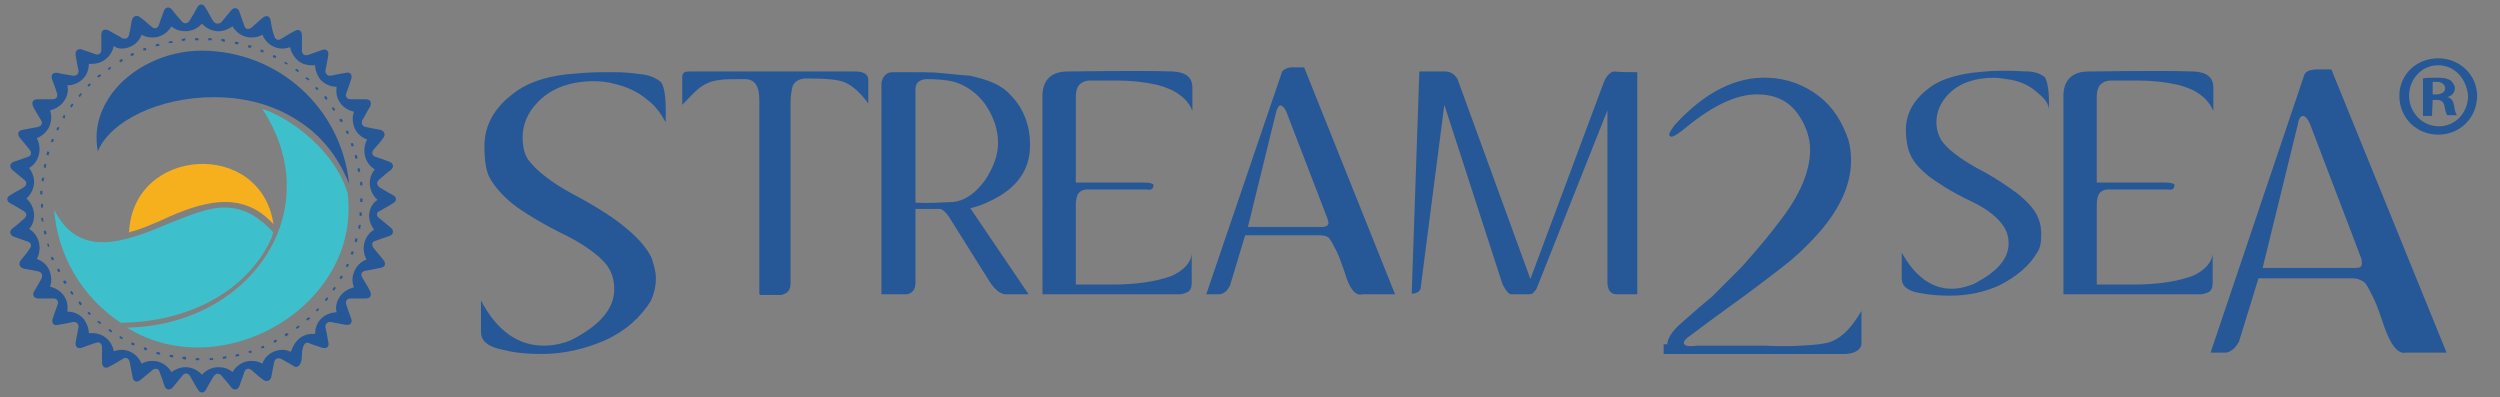 <svg xmlns="http://www.w3.org/2000/svg" xmlns:xlink="http://www.w3.org/1999/xlink" id="Layer_1" x="0px" y="0px" viewBox="0 0 360.2 57.2" style="enable-background:new 0 0 360.2 57.2;" xml:space="preserve"><rect x="0" y="0" width="360.2" height="57.2" fill="#808080" stroke="none"/><style type="text/css">	.st0{fill:#265796;}	.st1{fill:#3DC0CB;}	.st2{fill:#F7B01D;}	.st3{fill:#FFFFFF;}</style><g>	<g>		<path class="st0" d="M351.3,8.4c3.1,0,5.6,2.4,5.6,5.4c0,3.1-2.4,5.6-5.6,5.6c-3.1,0-5.6-2.4-5.6-5.6    C345.7,10.8,348.1,8.4,351.3,8.4L351.3,8.4z M351.3,9.4c-2.4,0-4.2,2-4.2,4.4s1.9,4.4,4.3,4.4s4.2-2,4.2-4.4    C355.4,11.4,353.7,9.4,351.3,9.4L351.3,9.4z M350.4,16.7h-1.3v-5.4c0.4-0.1,1.1-0.1,2.1-0.1s1.4,0.1,1.9,0.4    c0.3,0.3,0.6,0.7,0.6,1.1c0,0.6-0.4,1.1-1.1,1.3l0,0c0.6,0.1,0.9,0.6,1,1.3c0.1,0.9,0.3,1.1,0.4,1.3h-1.4    c-0.1-0.1-0.3-0.7-0.4-1.3c-0.1-0.6-0.4-0.9-1.1-0.9h-0.6L350.4,16.7L350.4,16.7z M350.4,13.6h0.6c0.7,0,1.3-0.3,1.3-0.9    c0-0.4-0.4-0.9-1.1-0.9c-0.3,0-0.6,0-0.7,0V13.6z"></path>		<g>			<path class="st0" d="M54.7,30.4c0.5-0.3,1.3-0.7,1.9-1.1c0.6-0.3,0.6-0.9,0-1.2c-0.6-0.3-1.4-0.8-1.9-1.1     c-0.4-0.3-0.5-0.7-0.1-1.1c0.4-0.3,1.1-1,1.7-1.4c0.5-0.4,0.4-1-0.2-1.2c-0.6-0.2-1.6-0.6-2-0.7c-0.5-0.2-0.6-0.6-0.3-1     s1-1.1,1.4-1.7c0.4-0.5,0.2-1-0.4-1.2c-0.7-0.1-1.6-0.3-2.1-0.4s-0.7-0.5-0.5-1c0.3-0.4,0.7-1.3,1.1-1.9c0.3-0.6,0.1-1.1-0.6-1.1     c-0.7,0-1.7,0-2.2,0s-0.8-0.4-0.6-0.9s0.5-1.4,0.7-2s-0.1-1.1-0.8-0.9c-0.7,0.1-1.6,0.3-2.1,0.4c-0.5,0.1-0.9-0.3-0.8-0.8     C47,9.6,47.2,8.6,47.3,8c0.1-0.7-0.3-1-0.9-0.8c-0.6,0.2-1.6,0.6-2,0.7c-0.5,0.2-0.9-0.1-0.9-0.6V5.1c0-0.7-0.5-1-1.1-0.6     c-0.6,0.3-1.4,0.8-1.9,1.1c-0.4,0.3-0.9,0.1-1-0.5C39.3,4.7,39.1,3.7,39,3s-0.6-0.9-1.2-0.4C37.3,3,36.6,3.7,36.2,4     c-0.4,0.3-0.9,0.2-1-0.3c-0.2-0.5-0.5-1.4-0.7-2S33.7,1,33.3,1.5s-1.1,1.3-1.4,1.7C31.5,3.5,31,3.5,30.7,3     c-0.3-0.4-0.7-1.3-1.1-1.9c-0.3-0.6-0.9-0.6-1.2,0c-0.3,0.6-0.8,1.4-1.1,1.9c-0.3,0.4-0.7,0.5-1.1,0.1c-0.3-0.4-1-1.1-1.4-1.7     c-0.4-0.5-1-0.4-1.2,0.2s-0.6,1.6-0.7,2c-0.2,0.5-0.6,0.6-1,0.3s-1.1-1-1.7-1.4c-0.5-0.4-1-0.2-1.2,0.4c-0.1,0.7-0.3,1.6-0.4,2.1     s-0.5,0.7-1,0.5c-0.4-0.3-1.3-0.7-1.9-1.1c-0.6-0.3-1.1-0.1-1.1,0.6v2.2c0,0.5-0.4,0.8-0.9,0.6c-0.5-0.2-1.4-0.5-2-0.7     C11.2,7,10.8,7.3,10.9,8c0.1,0.7,0.3,1.6,0.4,2.1c0.1,0.5-0.3,0.9-0.8,0.8C10,10.8,9,10.7,8.3,10.5c-0.7-0.1-1,0.3-0.8,0.9     c0.2,0.6,0.6,1.6,0.7,2c0.2,0.5-0.1,0.9-0.6,0.9s-1.5,0-2.2,0s-0.9,0.5-0.6,1.1s0.8,1.4,1.1,1.9c0.3,0.4,0.1,0.9-0.5,1     c-0.5,0.1-1.5,0.3-2.1,0.4c-0.7,0.1-0.9,0.6-0.4,1.2c0.4,0.5,1.1,1.3,1.4,1.7c0.3,0.4,0.2,0.9-0.3,1c-0.5,0.2-1.4,0.5-2,0.7     s-0.7,0.8-0.2,1.2c0.5,0.4,1.3,1.1,1.7,1.4s0.4,0.8-0.1,1.1c-0.4,0.3-1.3,0.7-1.9,1.1c-0.6,0.3-0.6,0.9,0,1.2     c0.6,0.3,1.4,0.8,1.9,1.1c0.5,0.3,0.5,0.7,0.1,1.1c-0.4,0.3-1.1,1-1.7,1.4c-0.5,0.4-0.4,1,0.2,1.2s1.6,0.6,2,0.7     c0.5,0.2,0.6,0.6,0.3,1C4,36.3,3.4,37,3,37.5s-0.2,1,0.4,1.2C4.1,38.8,5,39,5.5,39.1s0.7,0.5,0.5,1c-0.3,0.5-0.7,1.3-1.1,1.9     c-0.3,0.5,0,1,0.6,1c0.7,0,1.7,0,2.2,0s0.8,0.4,0.6,0.9s-0.5,1.4-0.7,2s0.1,1.1,0.8,0.9c0.7-0.1,1.6-0.3,2.1-0.4     c0.5-0.1,0.9,0.3,0.8,0.8c-0.1,0.5-0.3,1.5-0.4,2.1c-0.1,0.7,0.3,1,0.9,0.8c0.6-0.2,1.6-0.6,2-0.7c0.5-0.2,0.9,0.1,0.9,0.6     s0,1.5,0,2.2s0.5,1,1.1,0.6c0.6-0.3,1.4-0.8,1.9-1.1c0.4-0.3,0.9-0.1,1,0.5c0.1,0.5,0.3,1.5,0.4,2.1c0.1,0.7,0.6,0.9,1.2,0.4     c0.5-0.4,1.3-1.1,1.7-1.4c0.4-0.3,0.9-0.2,1,0.3c0.2,0.5,0.5,1.4,0.7,2s0.8,0.7,1.2,0.2c0.4-0.5,1.1-1.3,1.4-1.7s0.8-0.4,1.1,0.1     c0.3,0.5,0.7,1.3,1.1,1.9c0.3,0.6,0.9,0.6,1.2,0c0.3-0.6,0.8-1.4,1.1-1.9c0.3-0.4,0.7-0.5,1.1-0.1c0.3,0.4,1,1.1,1.4,1.7     c0.4,0.5,1,0.4,1.2-0.2c0.2-0.6,0.6-1.6,0.7-2c0.2-0.5,0.6-0.6,1-0.3s1.1,1,1.7,1.4c0.5,0.4,1,0.2,1.2-0.4     c0.1-0.7,0.3-1.6,0.4-2.1c0.1-0.5,0.5-0.7,1-0.5c0.5,0.3,1.3,0.7,1.9,1.1c0.6,0.3,1.1-0.4,1.1-1.6c0-1.2,0.4-2,0.9-1.8     s1.4,0.5,2,0.7s1.1-0.1,0.9-0.8c-0.1-0.7-0.3-1.6-0.4-2.1c-0.1-0.5,0.3-0.9,0.8-0.8c0.5,0.1,1.5,0.3,2.1,0.4     c0.7,0.1,1-0.3,0.8-0.9c-0.2-0.6-0.6-1.6-0.7-2C49.7,43.4,50,43,50.5,43s1.5,0,2.2,0s0.9-0.5,0.6-1.1c-0.3-0.6-0.8-1.4-1.1-1.9     s-0.1-0.9,0.5-1c0.5-0.1,1.5-0.3,2.1-0.4c0.7-0.1,0.9-0.6,0.4-1.2c-0.4-0.5-1.1-1.3-1.4-1.7c-0.3-0.4-0.2-0.9,0.3-1     c0.5-0.2,1.4-0.5,2-0.7s0.7-0.8,0.2-1.2s-1.3-1.1-1.7-1.4C54.2,31.1,54.2,30.6,54.7,30.4 M53.2,30.8c-0.1,0.8,0.2,1.6,0.7,2.3     c-0.7,0.4-1.2,1.1-1.4,1.9c-0.2,0.8-0.1,1.6,0.3,2.4c-0.8,0.3-1.4,0.9-1.7,1.6c-0.4,0.8-0.4,1.6-0.1,2.4c-0.8,0.2-1.5,0.6-2,1.3     s-0.7,1.5-0.5,2.3c-0.9,0-1.8,0.4-2.4,1.1c-0.5,0.6-0.7,1.3-0.7,2c-0.1,0-0.2,0-0.4,0c-1.3,0-2.5,0.8-3.1,2.6     c-0.4-0.2-0.8-0.3-1.2-0.3c-1.3,0-2.5,0.8-2.9,2c-0.5-0.3-1-0.4-1.6-0.4c-1.1,0-2.1,0.6-2.7,1.6c-0.6-0.5-1.3-0.7-2-0.7     c-0.9,0-1.8,0.4-2.4,1.1c-0.6-0.7-1.5-1.1-2.4-1.1c-0.7,0-1.4,0.3-2,0.7c-0.6-1-1.6-1.6-2.7-1.6c-0.6,0-1.1,0.1-1.6,0.4     c-0.5-1.2-1.6-2-2.9-2c-0.4,0-0.7,0.1-1.1,0.2c-0.3-1.5-1.5-2.6-3.1-2.6c-0.2,0-0.4,0-0.5,0c0-0.7-0.3-1.4-0.7-2     c-0.6-0.7-1.4-1.1-2.4-1.1c0.1-0.8,0-1.6-0.5-2.3s-1.2-1.1-2-1.3c0.3-0.8,0.2-1.6-0.1-2.4c-0.4-0.8-1-1.3-1.8-1.6     c0.4-0.7,0.5-1.6,0.3-2.4c-0.2-0.8-0.7-1.5-1.4-1.9c0.5-0.6,0.8-1.4,0.7-2.3c-0.1-0.8-0.5-1.6-1.1-2.1c0.6-0.5,1-1.3,1.1-2.1     c0.1-0.8-0.2-1.6-0.7-2.3c0.7-0.4,1.2-1.1,1.4-1.9s0.1-1.6-0.3-2.4c0.8-0.3,1.4-0.9,1.8-1.6c0.3-0.8,0.4-1.6,0.1-2.4     c0.8-0.2,1.5-0.6,2-1.3s0.7-1.5,0.5-2.3c0.9,0,1.8-0.4,2.4-1.1c0.5-0.6,0.7-1.3,0.7-2c0.2,0,0.4,0,0.5,0c1.5,0,2.8-1.1,3.1-2.6     C16.7,6.9,17.1,7,17.5,7c1.3,0,2.5-0.8,2.9-2c0.5,0.3,1,0.4,1.6,0.4c1.1,0,2.1-0.6,2.7-1.6c0.6,0.5,1.3,0.7,2,0.7     c0.9,0,1.8-0.4,2.4-1.1c0.6,0.7,1.5,1.1,2.4,1.1c0.7,0,1.4-0.3,2-0.7c0.6,1,1.6,1.6,2.7,1.6c0.6,0,1.1-0.1,1.6-0.4     c0.5,1.2,1.6,2,2.9,2c0.4,0,0.7-0.1,1.1-0.2c0.1,0.6,0.4,1.1,0.8,1.6c0.6,0.7,1.4,1,2.3,1c0.2,0,0.4,0,0.5,0c0,0.7,0.3,1.4,0.7,2     c0.6,0.7,1.5,1.1,2.4,1.1c-0.1,0.8,0,1.6,0.5,2.3s1.2,1.1,2,1.3c-0.3,0.8-0.2,1.6,0.1,2.4c0.4,0.8,1,1.3,1.8,1.6     c-0.4,0.7-0.5,1.6-0.3,2.4s0.7,1.5,1.4,1.9c-0.5,0.6-0.8,1.4-0.7,2.3c0.1,0.8,0.5,1.6,1.1,2.1C53.7,29.2,53.3,30,53.2,30.8"></path>			<path class="st0" d="M28.7,51.9c-0.2,0-0.3,0-0.5,0v-0.3c0.2,0,0.3,0,0.5,0V51.9z M30.2,51.9v-0.3c0.2,0,0.3,0,0.5,0v0.3     C30.5,51.8,30.3,51.9,30.2,51.9 M26.8,51.8c-0.2,0-0.3,0-0.5-0.1v-0.3c0.2,0,0.3,0,0.5,0V51.8z M32.1,51.7v-0.3     c0.2,0,0.3,0,0.5-0.1v0.3C32.4,51.7,32.3,51.7,32.1,51.7 M24.9,51.5c-0.2,0-0.3-0.1-0.5-0.1l0.1-0.3c0.2,0,0.3,0.1,0.5,0.1     L24.9,51.5z M34,51.4l-0.1-0.3c0.2,0,0.3-0.1,0.5-0.1l0.1,0.3C34.3,51.3,34.2,51.3,34,51.4 M23,51.1c-0.2,0-0.3-0.1-0.5-0.1     l0.1-0.3c0.1,0,0.3,0.1,0.5,0.1L23,51.1z M35.9,50.9l-0.1-0.3c0.1,0,0.3-0.1,0.4-0.1l0.1,0.3C36.2,50.8,36,50.8,35.9,50.9      M21.1,50.5c-0.2-0.1-0.3-0.1-0.4-0.2l0.1-0.3c0.1,0.1,0.3,0.1,0.4,0.2L21.1,50.5z M37.7,50.2L37.6,50c0.1-0.1,0.3-0.1,0.4-0.2     l0.1,0.3C38,50.1,37.9,50.2,37.7,50.2 M19.3,49.8c-0.1-0.1-0.3-0.1-0.4-0.2l0.1-0.3c0.1,0.1,0.3,0.1,0.4,0.2L19.3,49.8z      M39.5,49.4l-0.1-0.3c0.1-0.1,0.3-0.1,0.4-0.2l0.1,0.3C39.7,49.3,39.6,49.4,39.5,49.4 M17.6,48.9c-0.1-0.1-0.3-0.2-0.4-0.2     l0.1-0.3c0.1,0.1,0.3,0.2,0.4,0.2L17.6,48.9z M41.2,48.5L41,48.2c0.1-0.1,0.3-0.2,0.4-0.2l0.2,0.2C41.4,48.3,41.3,48.4,41.2,48.5      M16,47.9c-0.1-0.1-0.3-0.2-0.4-0.3l0.2-0.2c0.1,0.1,0.3,0.2,0.4,0.3L16,47.9z M42.8,47.4l-0.2-0.2c0.1-0.1,0.3-0.2,0.4-0.3     l0.2,0.2C43,47.2,42.9,47.3,42.8,47.4 M14.4,46.7c-0.1-0.1-0.2-0.2-0.4-0.3l0.2-0.2c0.1,0.1,0.2,0.2,0.4,0.3L14.4,46.7z      M44.3,46.2L44.1,46c0.1-0.1,0.2-0.2,0.4-0.3l0.2,0.2C44.5,46,44.4,46.1,44.3,46.2 M12.9,45.4c-0.1-0.1-0.2-0.2-0.3-0.3l0.2-0.2     c0.1,0.1,0.2,0.2,0.3,0.3L12.9,45.4z M45.7,44.9l-0.2-0.2c0.1-0.1,0.2-0.2,0.3-0.3l0.2,0.2C45.9,44.6,45.8,44.7,45.7,44.9      M11.6,44c-0.1-0.1-0.2-0.2-0.3-0.4l0.2-0.2c0.1,0.1,0.2,0.2,0.3,0.4L11.6,44z M47,43.4l-0.2-0.2c0.1-0.1,0.2-0.2,0.3-0.4     l0.2,0.2C47.2,43.2,47.1,43.3,47,43.4 M10.4,42.5c-0.1-0.1-0.2-0.3-0.3-0.4l0.2-0.2c0.1,0.1,0.2,0.3,0.3,0.4L10.4,42.5z      M48.1,41.9l-0.2-0.2c0.1-0.1,0.2-0.3,0.3-0.4l0.2,0.2C48.3,41.6,48.2,41.7,48.1,41.9 M9.3,40.9c-0.1-0.1-0.2-0.3-0.2-0.4     l0.3-0.1c0.1,0.1,0.2,0.3,0.2,0.4L9.3,40.9z M49.2,40.2l-0.3-0.1c0.1-0.1,0.2-0.3,0.2-0.4l0.3,0.1C49.3,40,49.3,40.1,49.2,40.2      M8.4,39.2c-0.1-0.1-0.1-0.3-0.2-0.4l0.3-0.1c0.1,0.1,0.1,0.3,0.2,0.4L8.4,39.2z M50.1,38.5l-0.3-0.1c0.1-0.1,0.1-0.3,0.2-0.4     l0.3,0.1C50.2,38.2,50.1,38.4,50.1,38.5 M7.5,37.5c-0.1-0.1-0.1-0.3-0.2-0.4L7.6,37c0.1,0.1,0.1,0.3,0.2,0.4L7.5,37.5z      M50.8,36.7l-0.3-0.1c0.1-0.1,0.1-0.3,0.2-0.4l0.3,0.1C50.9,36.4,50.9,36.6,50.8,36.7 M6.9,35.6c0-0.2-0.1-0.3-0.1-0.5H7     c0,0.1,0.1,0.3,0.1,0.4L6.9,35.6z M51.4,34.9l-0.3-0.1c0-0.1,0.1-0.3,0.1-0.5l0.3,0.1C51.5,34.6,51.5,34.7,51.4,34.9 M6.4,33.8     c0-0.2-0.1-0.3-0.1-0.5l0.3-0.1c0,0.2,0.1,0.3,0.1,0.5L6.4,33.8z M51.9,33l-0.3-0.1c0-0.2,0.1-0.3,0.1-0.5H52     C51.9,32.7,51.9,32.8,51.9,33 M6,31.9c0-0.2,0-0.3-0.1-0.5h0.3c0,0.2,0,0.3,0.1,0.5H6z M52.1,31.1h-0.3c0-0.2,0-0.3,0-0.5h0.3     C52.2,30.8,52.1,30.9,52.1,31.1 M5.9,29.9c0-0.2,0-0.3,0-0.5h0.3c0,0.2,0,0.3,0,0.5H5.9z M52.2,29.1h-0.3c0-0.2,0-0.3,0-0.5h0.3     C52.3,28.8,52.2,29,52.2,29.1 M6.1,28H5.8c0-0.2,0-0.3,0-0.5h0.3C6.1,27.7,6.1,27.9,6.1,28 M51.9,26.7c0-0.2,0-0.3,0-0.5h0.3     c0,0.2,0,0.3,0,0.5H51.9z M6.3,26.1H6c0-0.2,0-0.3,0.1-0.5h0.3C6.3,25.8,6.3,25.9,6.3,26.1 M51.6,24.8c0-0.2-0.1-0.3-0.1-0.5     l0.3-0.1c0,0.2,0.1,0.3,0.1,0.5L51.6,24.8z M6.6,24.2l-0.3-0.1c0-0.2,0.1-0.3,0.1-0.5l0.3,0.1C6.6,23.9,6.6,24.1,6.6,24.2      M51.2,22.9c0-0.2-0.1-0.3-0.1-0.5l0.3-0.1c0,0.2,0.1,0.3,0.1,0.5L51.2,22.9z M7,22.4l-0.3-0.1c0-0.2,0.1-0.3,0.1-0.5l0.3,0.1     C7.1,22.1,7,22.2,7,22.4 M50.7,21.1c-0.1-0.1-0.1-0.3-0.2-0.4l0.3-0.1c0.1,0.1,0.1,0.3,0.2,0.4L50.7,21.1z M7.6,20.5l-0.3-0.1     c0.1-0.1,0.1-0.3,0.2-0.4l0.3,0.1C7.7,20.2,7.7,20.4,7.6,20.5 M50,19.3c-0.1-0.1-0.1-0.3-0.2-0.4l0.3-0.1     c0.1,0.1,0.1,0.3,0.2,0.4L50,19.3z M8.4,18.8l-0.3-0.1c0.1-0.1,0.1-0.3,0.2-0.4l0.3,0.1C8.5,18.5,8.4,18.6,8.4,18.8 M49.1,17.6     c-0.1-0.1-0.2-0.3-0.2-0.4l0.3-0.1c0.1,0.1,0.2,0.3,0.2,0.4L49.1,17.6z M9.3,17.1L9,16.9c0.1-0.1,0.2-0.3,0.2-0.4l0.2,0.2     C9.4,16.8,9.3,17,9.3,17.1 M48.1,16c-0.1-0.1-0.2-0.3-0.3-0.4l0.2-0.2c0.1,0.1,0.2,0.3,0.3,0.4L48.1,16z M10.3,15.5l-0.2-0.2     c0.1-0.1,0.2-0.3,0.3-0.4l0.2,0.2C10.5,15.2,10.4,15.3,10.3,15.5 M47,14.4c-0.1-0.1-0.2-0.2-0.3-0.4l0.2-0.2     c0.1,0.1,0.2,0.2,0.3,0.4L47,14.4z M11.5,14l-0.2-0.2c0.1-0.1,0.2-0.2,0.3-0.4l0.2,0.2C11.7,13.7,11.6,13.8,11.5,14 M45.7,13     c-0.1-0.1-0.2-0.2-0.3-0.3l0.2-0.2c0.1,0.1,0.2,0.2,0.3,0.3L45.7,13z M12.8,12.5l-0.2-0.2c0.1-0.1,0.2-0.2,0.3-0.3l0.2,0.2     C13,12.3,12.9,12.4,12.8,12.5 M44.4,11.6c-0.1-0.1-0.2-0.2-0.4-0.3l0.2-0.2c0.1,0.1,0.2,0.2,0.4,0.3L44.4,11.6z M14.2,11.2L14,11     c0.1-0.1,0.2-0.2,0.4-0.3l0.2,0.2C14.4,11,14.3,11.1,14.2,11.2 M42.9,10.4c-0.1-0.1-0.2-0.2-0.4-0.3l0.2-0.2     c0.1,0.1,0.3,0.2,0.4,0.3L42.9,10.4z M15.7,10.1l-0.2-0.2c0.1-0.1,0.3-0.2,0.4-0.3L16,9.8C15.9,9.9,15.8,10,15.7,10.1 M41.3,9.3     c-0.1-0.1-0.3-0.2-0.4-0.2l0.2-0.2c0.1,0.1,0.3,0.2,0.4,0.3L41.3,9.3z M17.3,9l-0.1-0.3c0.1-0.1,0.3-0.2,0.4-0.2l0.1,0.3     C17.5,8.9,17.4,8.9,17.3,9 M39.7,8.4c-0.1-0.1-0.3-0.1-0.4-0.2l0.1-0.3C39.5,8,39.7,8,39.8,8.1L39.7,8.4z M18.9,8.1l-0.1-0.3     c0.1-0.1,0.3-0.1,0.4-0.2l0.1,0.3C19.2,8,19.1,8,18.9,8.1 M37.9,7.6c-0.1-0.1-0.3-0.1-0.4-0.2l0.1-0.3c0.1,0.1,0.3,0.1,0.4,0.2     L37.9,7.6z M20.7,7.3L20.6,7c0.1,0,0.3-0.1,0.4-0.1l0.1,0.3C21,7.2,20.8,7.3,20.7,7.3 M36.1,6.9c-0.1,0-0.3-0.1-0.4-0.1l0.1-0.3     c0.2,0,0.3,0.1,0.5,0.1L36.1,6.9z M22.5,6.7l-0.1-0.3c0.2,0,0.3-0.1,0.5-0.1L23,6.6C22.8,6.6,22.6,6.7,22.5,6.7 M34.3,6.4     c-0.2,0-0.3-0.1-0.5-0.1L33.9,6c0.2,0,0.3,0.1,0.5,0.1L34.3,6.4z M24.3,6.2V6c0.2,0,0.3-0.1,0.5-0.1l0.1,0.3     C24.6,6.2,24.5,6.2,24.3,6.2 M32.4,6c-0.2,0-0.3,0-0.5-0.1V5.6c0.2,0,0.3,0,0.5,0.1V6z M26.2,5.9V5.6c0.2,0,0.3,0,0.5-0.1v0.3     C26.5,5.9,26.4,5.9,26.2,5.9 M30.5,5.8c-0.2,0-0.3,0-0.5,0V5.5c0.2,0,0.3,0,0.5,0V5.8z M28.1,5.8V5.5c0.2,0,0.3,0,0.5,0v0.3     C28.4,5.8,28.3,5.8,28.1,5.8"></path>			<path class="st1" d="M37.2,15.3L37.2,15.3L37.2,15.3L37.2,15.3L37.2,15.3z"></path>			<g>				<path class="st0" d="M50.3,26.5C49.2,15.6,40.1,7.3,29,7.3l0,0c-5,0-10.1,2.4-12.9,6.2c-1.3,1.8-2.7,4.6-2,8.3      C15.9,17.4,23,14,30.8,14l0,0c4.5,0,8.6,1.1,12,3.3C46.2,19.4,48.7,22.5,50.3,26.5z"></path>				<path class="st1" d="M50.1,27.9c-1.8-6.2-8.4-11-12.3-12.2c9.7,14.8-1.9,31.2-19.5,31.5C31.9,55.7,52,44.1,50.1,27.9z"></path>				<path class="st1" d="M39.4,33.5c-2.3-2.5-4.5-3.6-7.1-3.6l0,0c-2.4,0-5.2,1.2-8.2,2.4c-3.1,1.3-6.4,2.6-9.3,2.6l0,0      c-3.1,0-5.4-1.5-7-4.7c0.5,6.6,4,12.6,9.6,16.3c10.1-0.1,18.5-4.8,21.8-12.4C39.2,33.9,39.3,33.7,39.4,33.5z"></path>				<path class="st2" d="M23.1,31.8c5.8-2.7,11.7-4.6,16.3,0.5C37.6,20,19.1,21.1,18.6,33.5c0.1,0,0.1,0,0.2-0.1l0,0      C20.1,33.1,21.7,32.4,23.1,31.8l0.1,0.2L23.1,31.8z"></path>			</g>			<path class="st3" d="M28.6,6.9c0.1,0,0.3,0,0.4,0H28.6L28.6,6.9z"></path>		</g>		<g>			<path class="st0" d="M93.3,14.4c-1.4-1.2-3-1.9-4.7-2.3c-1-0.3-2.1-0.4-3-0.4c-3.4,0-6.2,1-8.1,3c-1.5,1.5-2.2,3.3-2.2,5.1     c0,1.4,0.3,2.5,0.8,3.2c1.1,1.5,3.3,3.3,6.5,5c3.6,1.9,6.1,3.6,7.4,4.7c2.1,1.7,3.3,3.2,3.9,4.5c0.3,1,0.6,1.9,0.6,2.9     c0,1.2-0.3,2.3-0.7,3.2c-1.4,2.3-3.6,4.4-6.8,5.8c-2.8,1.2-5.8,1.9-9,1.9c-1.8,0-3.6-0.1-5.5-0.6c-2.1-0.4-3.2-1.2-3.2-2.6v-4.5     c2.3,4.4,5.4,6.5,9,6.5c1.5,0,2.8-0.3,4-0.8c4.1-2.1,6.2-4.5,6.2-7.3c0-1.5-0.4-2.8-1.4-3.9c-1.1-1.2-2.9-2.5-5.2-3.7     c-3.9-1.9-6.6-3.6-8-4.7c-1.5-1.2-2.6-2.5-3.3-3.7c-0.6-1.1-0.8-2.6-0.8-4.7c0-2.9,1.4-5.4,4-7.4c1.8-1.5,4.4-2.5,7.9-2.9     c1.4-0.1,3-0.3,5.2-0.3c1.4,0,2.2,0,2.3,0c2.1,0.1,3,0.3,3.2,0.3c1.2,0.1,2.2,0.6,2.8,1.1c0.6,0.7,0.8,2.6,0.7,5.8     C95.3,16.5,94.5,15.3,93.3,14.4z"></path>			<path class="st0" d="M109.4,42.4V16.2c0-0.1,0-0.4,0-0.8c0-0.4,0-0.7,0-1c0-2.1-0.7-3-2.1-3c-1.9,0-3,0-3.4,0.1     c-1.5,0.1-2.6,0.7-3.4,1.4c-0.7,0.6-1.4,1.4-2.2,2.2v-4c0-0.6,0.3-0.8,1-0.8c1.9,0,9.9,0,24,0c1.1,0,1.8,0.4,1.8,1.2v3.4     c-1.1-1.5-2.2-2.5-3.3-3c-0.8-0.4-2.6-0.6-5.5-0.6c-1.1,0-1.8,0.4-2.1,1.1c-0.1,0.4-0.3,1.2-0.3,2.6v25.8c0,1-0.4,1.5-1.4,1.7h-3     V42.4z"></path>			<path class="st0" d="M148.4,20.7V21c0,3-1.4,5.4-4.3,7.2c-1.2,0.7-2.6,1.4-4.3,1.8l8.4,12.4h-3c-0.8,0.1-1.7-0.4-2.6-1.8     l-5.9-9.4c-0.3-0.4-0.6-0.8-1-1c-0.1-0.1-0.3-0.1-0.4-0.1h-3.4v10.6c0,1-0.4,1.5-1.2,1.7H127V12c0.1-0.7,0.4-1.2,1-1.5     c0.3-0.1,0.6-0.1,0.8-0.1c3.7,0,5.8,0,6.5,0.1c2.8,0.3,4.3,0.4,4.4,0.4c2.8,0.6,4.7,1.4,5.9,2.8C147.4,15.5,148.4,18,148.4,20.7z      M141.9,26c1.2-1.8,1.9-3.6,1.9-5.4c0-1.9-0.6-3.7-1.8-5.5c-1.2-1.7-2.8-2.8-4.5-3.3c-1.1-0.3-2.5-0.4-4.1-0.4     c-1,0.1-1.5,0.6-1.5,1.4v16.4c1.7,0.1,3.4,0,5.5-0.1C139,28.9,140.5,27.9,141.9,26z"></path>			<path class="st0" d="M168.9,13c-0.7-0.3-1.4-0.6-2.3-0.8c-1.8-0.4-3.7-0.6-5.8-0.6c0.6,0-0.7,0-3.9,0c-1.2,0.1-1.9,0.8-1.9,2.3     v12.4h9.8c0.8,0,1.2,0.1,1.4,0.3c0,0.7-0.4,0.8-1,0.7h-8.7c-1.1,0.1-1.5,0.8-1.5,2.3v11.4h5.2c3.4,0,6.2-0.4,8.5-1.2     c1.9-0.8,3-2.1,3-3.4v4.3c0,0.6-0.1,1.1-0.6,1.4c-0.3,0.1-0.7,0.3-1.2,0.3h-19.7V13.6c0.1-2.2,1.4-3.3,3.6-3.3     c7.7-0.1,12.7-0.1,15.2,0c1.8,0.1,2.8,0.8,2.8,2.3V16C171.4,14.8,170.4,13.8,168.9,13z"></path>			<path class="st0" d="M201,42.4h-4.7c-1,0.3-1.9-0.8-2.6-3.3c-0.6-1.7-1-2.8-1.4-3.4c-0.3-0.7-0.6-1.1-0.8-1.4     c-0.3-0.3-0.8-0.4-1.4-0.4h-10.7l-2.2,7.3c-0.3,0.4-0.4,0.7-0.6,0.8c-0.3,0.3-0.7,0.4-1,0.4h-1.8l10.9-32     c0.1-0.3,0.4-0.4,0.8-0.6c0.1,0,0.4-0.1,0.6-0.1h1.8L201,42.4z M191.4,32.2c0-0.1,0-0.3-0.1-0.6L185.3,16     c-0.3-0.6-0.6-0.8-0.8-0.8c-0.3,0-0.4,0.3-0.6,0.8l-4.1,16.7h10.7C191.1,32.7,191.4,32.4,191.4,32.2z"></path>			<path class="st0" d="M235.9,10.4v32h-3c-0.6,0-1.1-0.4-1.2-1c-0.1-0.3-0.1-0.4-0.1-0.8V15.9l-10.1,25.4c-0.1,0.4-0.4,0.7-0.7,1     c-0.1,0-0.3,0.1-0.4,0.1h-2.5c-0.4,0.1-0.8-0.3-1.4-1.4l-8.4-25.9l-3.4,26.3c0,0.4-0.3,0.7-0.7,0.8c-0.1,0.1-0.4,0.1-0.6,0.1     l1.1-32h1.1h2.6c0.8,0,1.4,0.4,1.8,1.1l10.5,28.8l10.6-28.4c0.3-0.7,0.6-1.1,1.1-1.4c0.1-0.1,0.4-0.1,0.6-0.1     C232.7,10.4,235.9,10.4,235.9,10.4z"></path>			<path class="st0" d="M240.2,49.8c0-1,0.7-2.1,2.1-3.3c1.9-1.7,3.3-2.9,4.3-3.7c1.9-1.9,3.4-3.4,4.4-4.4c2.5-2.8,4.3-5,5.4-6.5     c2.9-3.7,4.4-7.2,4.4-10.3c0-1.8-0.6-3.4-1.5-4.8c-1.4-2.2-3.4-3.2-6.2-3.2s-6.2,1.5-10.1,4.7c-1.2,1-1.9,1.4-2.2,1.4     c-0.1,0-0.3-0.1-0.3-0.3c0-0.3,0.3-0.7,0.8-1.4c4.3-4.7,8.8-7,13.5-6.8c2.6,0.1,5.1,1,7.2,2.6s3.4,3.7,4.3,6.3     c0.3,1,0.4,2.1,0.4,3c0,4-2.1,8-6.1,12c-0.8,0.8-1.4,1.4-1.9,1.8c-0.8,0.8-3.2,2.6-7.2,5.6c-3.6,2.6-6.2,4.5-7.9,5.8     c-0.6,0.4-1,0.8-1,1.1c0,0.4,0.7,0.6,1.9,0.4h6.6c-0.7,0,0.3,0,3,0c2.2,0.1,4,0.1,5.5,0c2.1-0.1,3.6-0.3,4.3-0.6     c1.7-0.7,3-2.2,4.3-4.4v4.8c-0.1,0.8-1,1.4-2.5,1.4h-26v-1.4H240.2z"></path>			<path class="st0" d="M293.5,13.3c-1.1-1-2.3-1.5-3.7-1.8c-0.8-0.1-1.7-0.3-2.5-0.3c-2.8,0-5,0.8-6.5,2.3     c-1.2,1.2-1.8,2.6-1.8,4.1c0,1.1,0.3,1.9,0.7,2.6c0.8,1.2,2.6,2.6,5.1,4c2.9,1.5,4.8,2.9,5.9,3.7c1.7,1.4,2.6,2.5,3,3.6     c0.3,0.7,0.4,1.5,0.4,2.3c0,1-0.1,1.9-0.6,2.6c-1.1,1.9-2.9,3.4-5.4,4.7c-2.2,1-4.5,1.5-7.2,1.5c-1.4,0-2.9-0.1-4.4-0.4     c-1.7-0.3-2.5-1-2.5-2.1v-3.7c1.9,3.4,4.3,5.2,7.2,5.2c1.2,0,2.2-0.3,3.2-0.7c3.3-1.7,5-3.6,5-5.8c0-1.2-0.4-2.2-1.1-3     c-0.8-1-2.2-2.1-4.1-3c-3.2-1.5-5.2-2.9-6.3-3.7c-1.2-1-2.1-1.9-2.6-3c-0.4-0.8-0.7-2.1-0.7-3.7c0-2.3,1.1-4.3,3.2-5.9     c1.4-1.2,3.6-1.9,6.2-2.3c1.1-0.1,2.5-0.3,4.1-0.3c1.1,0,1.8,0,1.8,0c1.7,0.1,2.5,0.1,2.5,0.1c1,0.1,1.7,0.4,2.2,0.8     c0.4,0.6,0.7,2.1,0.6,4.7C295.2,14.9,294.5,14.1,293.5,13.3z"></path>			<path class="st0" d="M316,13c-0.7-0.3-1.4-0.6-2.3-0.8c-1.8-0.4-3.7-0.6-5.8-0.6c0.6,0-0.7,0-3.9,0c-1.2,0.1-1.9,0.8-1.9,2.3     v12.4h9.8c0.8,0,1.2,0.1,1.4,0.3c0,0.7-0.4,0.8-1,0.7h-8.7c-1.1,0.1-1.5,0.8-1.5,2.3v11.4h5.2c3.4,0,6.2-0.4,8.5-1.2     c1.9-0.8,3-2.1,3-3.4v4.3c0,0.6-0.1,1.1-0.6,1.4c-0.3,0.1-0.7,0.3-1.2,0.3h-19.7V13.6c0.1-2.2,1.4-3.3,3.6-3.3     c7.7-0.1,12.7-0.1,15.2,0c1.8,0.1,2.8,0.8,2.8,2.3V16C318.4,14.8,317.5,13.8,316,13z"></path>			<path class="st0" d="M352.5,50.8h-5.8c-1.2,0.3-2.3-1.1-3.3-4.1c-0.7-2.1-1.2-3.4-1.7-4.3c-0.4-0.8-0.7-1.4-1-1.7     c-0.4-0.3-1-0.6-1.8-0.6h-13.5l-2.8,9.1c-0.3,0.6-0.6,0.8-0.7,1c-0.4,0.3-0.8,0.6-1.2,0.6h-2.2l13.5-40c0.1-0.3,0.4-0.6,1-0.7     c0.1,0,0.4-0.1,0.7-0.1h2.2L352.5,50.8z M340.3,37.9c0-0.1,0-0.4-0.1-0.7l-7.4-19.4c-0.3-0.7-0.7-1.1-1-1.1s-0.6,0.4-0.7,1.1     L326,38.6h13.4C340.1,38.6,340.3,38.4,340.3,37.9z"></path>		</g>	</g></g></svg>